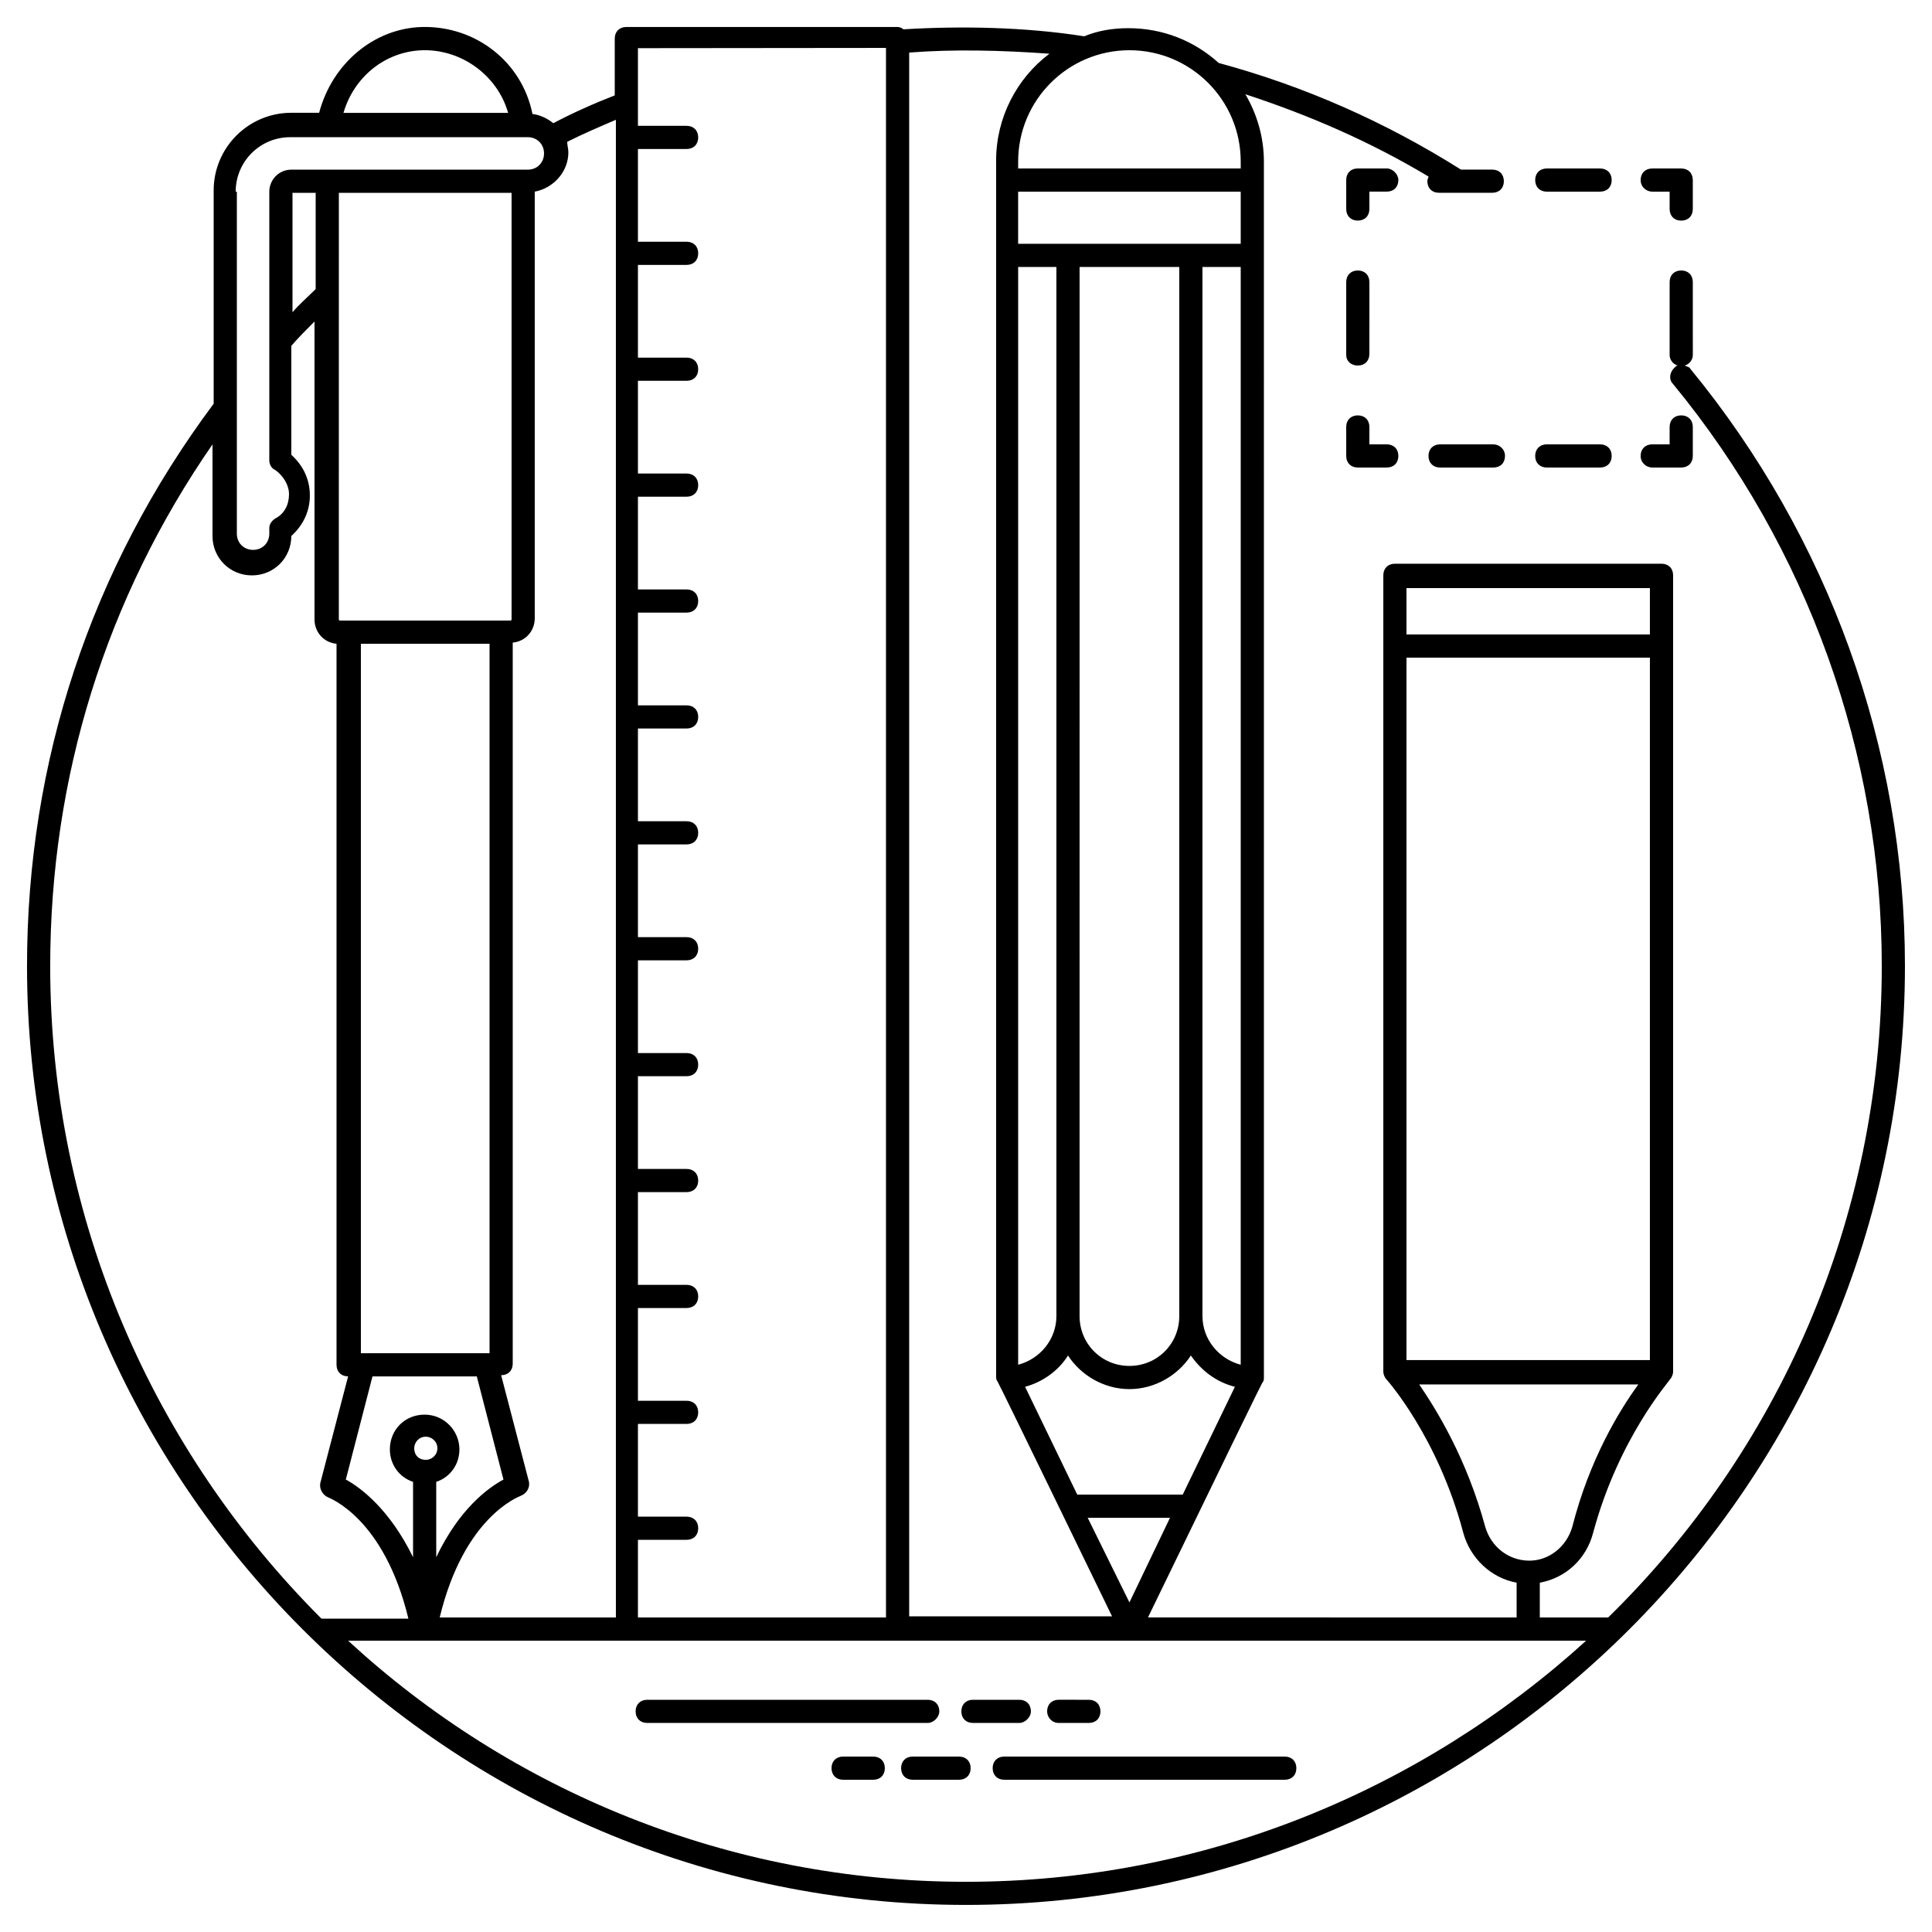 <?xml version="1.0" encoding="UTF-8"?>
<!-- Uploaded to: ICON Repo, www.svgrepo.com, Generator: ICON Repo Mixer Tools -->
<svg fill="#000000" width="800px" height="800px" version="1.1" viewBox="144 144 512 512" xmlns="http://www.w3.org/2000/svg">
 <g>
  <path d="m648.83 400c0-57.754-20.273-113.66-56.832-158.21-0.309-0.613-0.922-0.613-1.535-0.922 1.23-0.309 2.152-1.535 2.152-2.766l-0.004-19.355c0-1.844-1.23-3.07-3.07-3.07-1.844 0-3.07 1.23-3.07 3.07v19.355c0 1.23 0.922 2.457 2.152 2.766-0.309 0-0.613 0.309-0.922 0.613-1.23 1.23-1.535 3.07-0.309 4.301 35.637 43.316 55.297 97.996 55.297 154.21 0 67.586-27.648 128.72-72.5 172.65h-18.125v-9.215c6.758-1.23 12.289-6.144 14.133-13.211 6.758-25.191 20.273-40.242 20.273-40.551 0.613-0.613 0.922-1.535 0.922-2.152v-211.05c0-1.844-1.23-3.07-3.07-3.07h-70.656c-1.844 0-3.07 1.23-3.07 3.07v211.05c0 0.613 0.309 1.535 0.922 2.152 0 0 13.516 15.055 20.273 40.551 1.844 6.758 7.371 11.98 14.133 13.211v9.215l-97.695-0.004c19.969-41.164 30.414-62.668 30.414-62.363 0.309-0.309 0.309-0.922 0.309-1.23l-0.004-297.37v-24.883c0-6.453-1.844-12.594-4.914-17.816 16.895 5.531 33.176 12.594 48.539 21.812 0 0.309-0.309 0.613-0.309 1.23 0 1.844 1.23 3.07 3.07 3.07h14.133c1.844 0 3.07-1.23 3.07-3.07 0-1.844-1.23-3.07-3.07-3.07h-8.293c-19.969-12.594-41.473-22.117-64.203-28.262-6.453-5.836-14.746-9.215-23.961-9.215-3.992 0-7.988 0.613-11.672 2.152-15.676-2.469-32.57-2.773-47.93-1.852-0.309-0.309-0.922-0.617-1.535-0.617h-71.887c-1.844 0-3.07 1.23-3.07 3.07v15.055c-5.531 2.152-11.059 4.609-16.281 7.371-1.535-1.23-3.379-2.152-5.531-2.457-2.766-13.82-15.055-23.344-29.184-23.039-12.902 0.309-23.961 9.832-27.34 22.734h-7.371c-11.367 0-20.582 9.215-20.582 20.582v56.523c-32.566 43.625-49.465 94.926-49.465 149 0 137.01 111.82 248.83 248.83 248.83 137.02 0 248.84-111.82 248.84-248.83zm-132.1-81.719h64.512v186.16h-64.512zm0-18.43h64.512v12.289h-64.512zm20.891 248.83c-4.914-18.125-12.902-31.027-17.512-37.785h58.062c-4.914 6.758-12.902 19.66-17.512 37.785-1.535 5.223-6.144 8.91-11.367 8.91-5.527 0-10.137-3.688-11.672-8.91zm-74.957-55.91v-278.02h10.137v290.92c-5.836-1.535-10.137-6.758-10.137-12.902zm-19.355 13.211c-7.371 0-13.211-5.836-13.211-13.211l0.004-278.02h26.418v278.02c0 7.371-5.836 13.211-13.211 13.211zm-19.352-13.211c0 6.144-4.301 11.367-10.137 12.902v-290.92h10.137zm48.844-284.16h-58.984v-13.824h58.984zm-45.773 294.61c3.379 5.223 9.523 8.91 16.281 8.91s12.902-3.688 16.281-8.91c2.766 3.992 6.758 7.066 11.672 8.293l-13.824 28.57h-27.957l-13.824-28.57c4.613-1.227 8.914-4.301 11.371-8.293zm16.281 65.434-11.059-22.426h21.812zm29.492-381.85v1.844h-58.98v-1.844c0-16.281 13.211-29.492 29.492-29.492 16.277 0 29.488 13.211 29.488 29.492zm-50.688-28.57c-8.602 6.453-14.133 16.895-14.133 28.262v24.883 297.37c0 0.309 0 0.922 0.309 1.23 0.613 0.922 30.105 61.746 30.414 62.363h-53.762v-414.41c11.676-0.922 24.578-0.617 37.172 0.305zm-43.316-0.922v415.34h-65.738v-20.582h12.902c1.844 0 3.07-1.23 3.07-3.07 0-1.844-1.23-3.07-3.07-3.07h-12.902v-24.574h12.902c1.844 0 3.07-1.23 3.07-3.07 0-1.844-1.23-3.07-3.07-3.07h-12.902v-24.574h12.902c1.844 0 3.07-1.23 3.07-3.07 0-1.844-1.23-3.07-3.07-3.07h-12.902v-24.574h12.902c1.844 0 3.07-1.23 3.07-3.07 0-1.844-1.23-3.07-3.07-3.07h-12.902v-24.574h12.902c1.844 0 3.07-1.23 3.07-3.07 0-1.844-1.23-3.07-3.07-3.07h-12.902v-24.574h12.902c1.844 0 3.07-1.23 3.07-3.07 0-1.844-1.23-3.07-3.07-3.07h-12.902v-24.574h12.902c1.844 0 3.07-1.23 3.07-3.07 0-1.844-1.23-3.07-3.07-3.07h-12.902v-24.574h12.902c1.844 0 3.07-1.23 3.07-3.07 0-1.844-1.23-3.07-3.07-3.07h-12.902v-24.574h12.902c1.844 0 3.07-1.23 3.07-3.07 0-1.844-1.23-3.07-3.07-3.07h-12.902v-24.574h12.902c1.844 0 3.07-1.23 3.07-3.07 0-1.844-1.23-3.07-3.07-3.07h-12.902v-24.574h12.902c1.844 0 3.07-1.23 3.07-3.07 0-1.844-1.23-3.07-3.07-3.07h-12.902v-24.574h12.902c1.844 0 3.07-1.23 3.07-3.07 0-1.844-1.23-3.07-3.07-3.07h-12.902v-24.574h12.902c1.844 0 3.07-1.23 3.07-3.07 0-1.844-1.23-3.07-3.07-3.07h-12.902v-20.582l65.738-0.066zm-71.883 415.34h-46.391c6.453-26.727 20.891-31.949 21.504-32.258 1.535-0.613 2.457-2.152 2.152-3.688l-7.371-28.262c1.844 0 3.07-1.23 3.07-3.07v-191.08c3.379-0.309 5.836-3.07 5.836-6.453v-113.05c4.914-0.922 8.91-5.223 8.91-10.445 0-0.922-0.309-1.844-0.309-2.766 4.301-2.152 8.602-3.992 12.902-5.836v396.9zm-27.344-377.55v113.05s0 0.309-0.309 0.309h-45.16s-0.309 0-0.309-0.309l0.008-113.05zm-51.914 25.5c-2.152 2.152-4.301 3.992-6.144 6.144v-31.645h6.144zm46.078 94.004v188.01h-34.098v-188.01zm-3.379 194.15 7.066 27.34c-3.992 2.152-11.672 7.68-17.816 20.582v-19.969c3.688-1.23 6.144-4.609 6.144-8.602 0-4.914-3.992-9.215-9.215-9.215-5.223 0-9.215 3.992-9.215 9.215 0 3.992 2.457 7.371 6.144 8.602v19.969c-6.144-12.594-13.824-18.434-17.816-20.582l7.066-27.34zm-13.516 22.121c-1.844 0-3.07-1.23-3.07-3.07 0-1.535 1.23-3.07 3.07-3.07 1.535 0 3.07 1.23 3.07 3.07s-1.535 3.07-3.07 3.07zm-0.922-373.56c10.445-0.309 19.969 6.758 22.734 16.59h-43.625c2.766-9.523 11.059-16.281 20.891-16.59zm-49.461 37.48c0-7.988 6.453-14.438 14.438-14.438h62.977c2.457 0 4.301 1.844 4.301 4.301 0 2.457-1.844 4.301-4.301 4.301h-62.668c-3.379 0-5.836 2.766-5.836 5.836v71.27c0 0.922 0.613 2.152 1.535 2.457 2.152 1.535 3.688 3.992 3.688 6.453 0 2.766-1.23 5.223-3.688 6.453-0.922 0.613-1.535 1.535-1.535 2.457v1.535c0 2.457-1.844 4.301-4.301 4.301-2.457 0-4.301-1.844-4.301-4.301v-90.625zm-49.152 205.21c0-50.074 14.746-97.383 43.008-138.24v24.27c0 5.836 4.609 10.445 10.445 10.445 5.836 0 10.445-4.609 10.445-10.445 3.07-2.766 4.914-6.453 4.914-10.754 0-4.301-1.844-7.988-4.914-10.754v-28.875c1.844-2.152 3.992-4.301 6.144-6.453v78.949c0 3.379 2.457 6.144 5.836 6.453v191.08c0 1.844 1.23 3.07 3.07 3.07l-7.371 28.262c-0.309 1.535 0.613 3.07 1.844 3.688 0.613 0.309 15.055 5.531 21.504 32.258h-23.039c-44.238-44.234-71.887-105.37-71.887-172.95zm78.953 178.79h328.09c-43.629 39.629-101.38 63.898-164.36 63.898s-120.73-24.27-163.74-63.898z"/>
  <path d="m392.93 597.53c0-1.844-1.23-3.07-3.07-3.07h-74.344c-1.844 0-3.07 1.23-3.07 3.07 0 1.844 1.23 3.07 3.07 3.07h74.344c1.535 0.004 3.07-1.531 3.07-3.07z"/>
  <path d="m417.2 597.53c0-1.844-1.23-3.07-3.07-3.07h-12.289c-1.844 0-3.07 1.23-3.07 3.07 0 1.844 1.23 3.07 3.07 3.07h12.289c1.531 0.004 3.07-1.531 3.07-3.07z"/>
  <path d="m424.57 600.6h7.988c1.844 0 3.07-1.23 3.07-3.07 0-1.844-1.23-3.07-3.07-3.07l-7.988-0.004c-1.844 0-3.07 1.23-3.07 3.07 0 1.539 1.227 3.074 3.07 3.074z"/>
  <path d="m484.48 609.51h-74.344c-1.844 0-3.07 1.23-3.07 3.07 0 1.844 1.23 3.07 3.07 3.07h74.344c1.844 0 3.07-1.23 3.07-3.07s-1.23-3.07-3.07-3.07z"/>
  <path d="m398.16 609.51h-12.289c-1.844 0-3.07 1.23-3.07 3.07 0 1.844 1.23 3.07 3.07 3.07h12.289c1.844 0 3.07-1.23 3.07-3.07s-1.227-3.07-3.07-3.07z"/>
  <path d="m375.42 609.51h-7.988c-1.844 0-3.07 1.23-3.07 3.07 0 1.844 1.23 3.07 3.07 3.07l7.988 0.004c1.844 0 3.07-1.23 3.07-3.07 0.004-1.844-1.227-3.074-3.07-3.074z"/>
  <path d="m511.51 188.64h-7.68c-1.844 0-3.07 1.23-3.07 3.07v7.68c0 1.844 1.23 3.07 3.07 3.07 1.844 0 3.07-1.23 3.07-3.07v-4.609h4.609c1.844 0 3.07-1.23 3.07-3.07 0.004-1.535-1.535-3.07-3.07-3.07z"/>
  <path d="m503.83 240.87c1.844 0 3.07-1.23 3.07-3.07l0.004-19.047c0-1.844-1.23-3.07-3.07-3.07-1.844 0-3.07 1.23-3.07 3.07v19.355c-0.004 1.535 1.223 2.762 3.066 2.762z"/>
  <path d="m500.76 264.83c0 1.844 1.23 3.07 3.07 3.07h7.68c1.844 0 3.07-1.23 3.07-3.07 0-1.844-1.23-3.07-3.07-3.07h-4.609v-4.609c0-1.844-1.23-3.07-3.07-3.07-1.844 0-3.07 1.23-3.07 3.07z"/>
  <path d="m553.91 267.9h14.133c1.844 0 3.07-1.23 3.07-3.07 0-1.844-1.23-3.07-3.07-3.07h-14.133c-1.844 0-3.07 1.23-3.07 3.07 0 1.84 1.227 3.07 3.07 3.07z"/>
  <path d="m539.77 261.76h-14.133c-1.844 0-3.07 1.23-3.07 3.07 0 1.844 1.23 3.07 3.07 3.07h14.133c1.844 0 3.07-1.23 3.07-3.07 0.004-1.84-1.531-3.07-3.07-3.07z"/>
  <path d="m581.86 267.9h7.68c1.844 0 3.07-1.23 3.07-3.07v-7.68c0-1.844-1.23-3.07-3.07-3.07-1.844 0-3.07 1.23-3.07 3.07l-0.004 4.606h-4.609c-1.844 0-3.07 1.23-3.07 3.07 0 1.844 1.535 3.074 3.074 3.074z"/>
  <path d="m581.86 194.79h4.609v4.609c0 1.844 1.23 3.07 3.07 3.07 1.844 0 3.07-1.23 3.07-3.07v-7.68c0-1.844-1.23-3.07-3.07-3.07h-7.68c-1.844 0-3.07 1.23-3.07 3.07-0.004 1.84 1.531 3.07 3.07 3.07z"/>
  <path d="m553.91 194.79h14.133c1.844 0 3.07-1.23 3.07-3.07 0-1.844-1.23-3.07-3.07-3.07h-14.133c-1.844 0-3.07 1.23-3.07 3.07s1.227 3.07 3.07 3.07z"/>
 </g>
</svg>